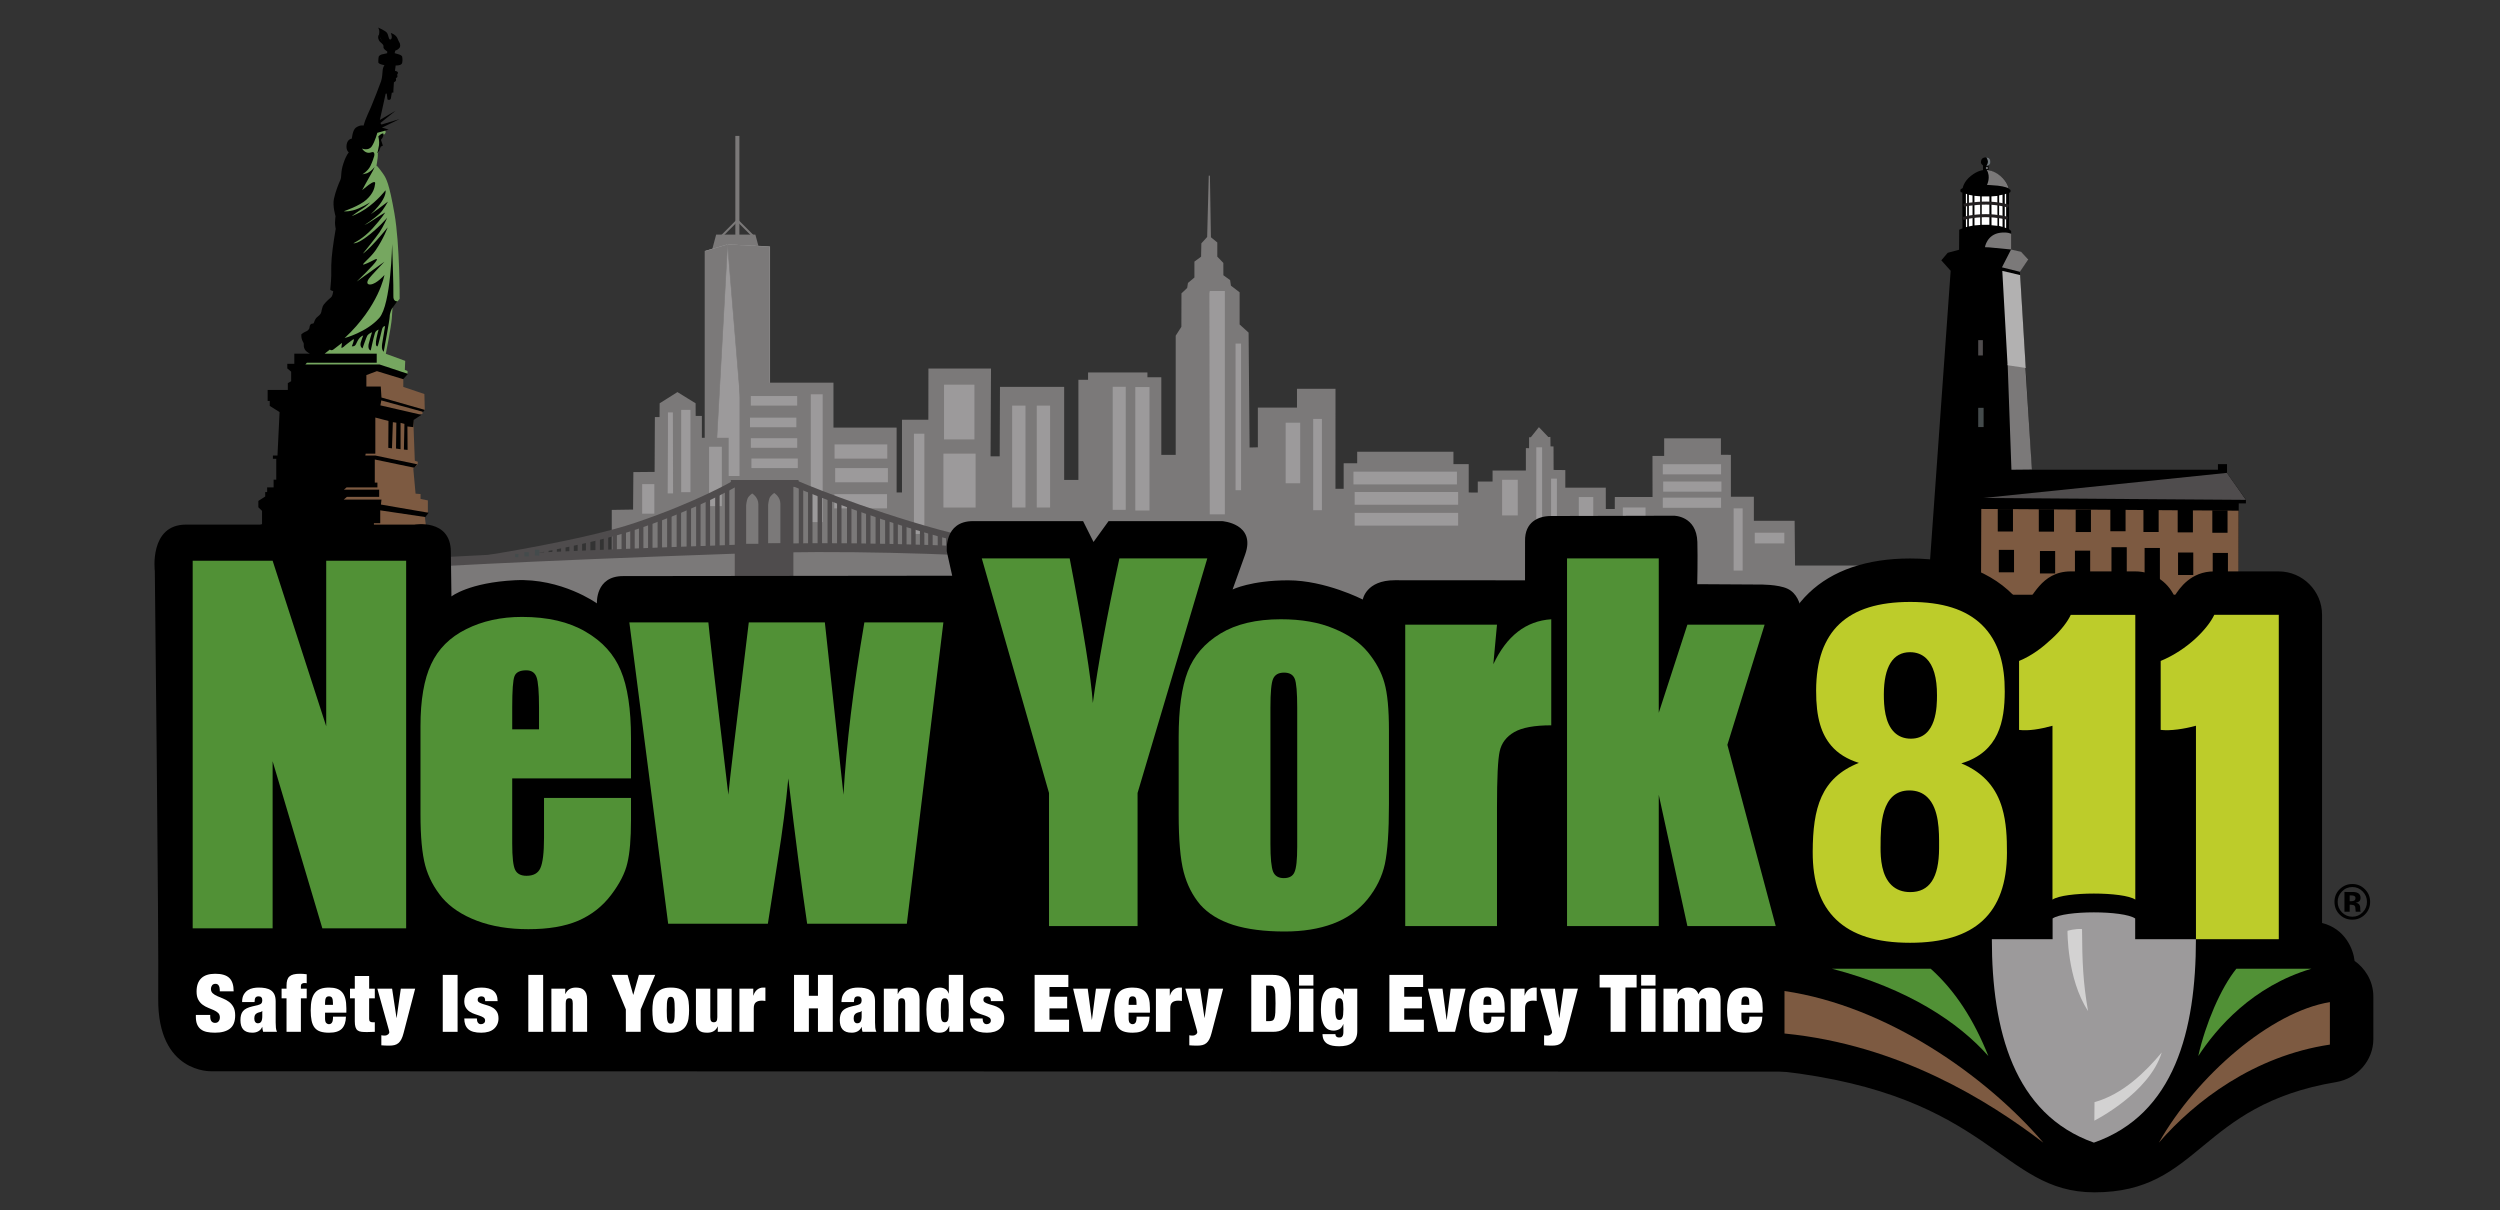 <?xml version="1.0" encoding="UTF-8"?> <svg xmlns="http://www.w3.org/2000/svg" id="Layer_1" viewBox="0 0 629.019 304.5"><rect x="0" y="0" width="629.019" height="304.5" fill="#333333" stroke="none"/><defs><style>.cls-1,.cls-2{fill:#fff;}.cls-3,.cls-4{fill:#7d5a41;}.cls-5,.cls-6{fill:#9c9a9b;}.cls-7{fill:#bdcc2a;}.cls-8{fill:#d3d2d2;}.cls-9{fill:#444b4c;}.cls-10{fill:#6d6e70;}.cls-11,.cls-12{fill:#4f4c4d;}.cls-13,.cls-14{fill:#519136;}.cls-15,.cls-16{fill:#7b7979;}.cls-17{stroke-width:.834px;}.cls-17,.cls-18,.cls-19,.cls-20,.cls-21,.cls-22{fill:none;stroke-miterlimit:3.864;}.cls-17,.cls-22{stroke:#444b4c;}.cls-18{stroke-width:2.241px;}.cls-18,.cls-19,.cls-20,.cls-23,.cls-12,.cls-14,.cls-16,.cls-24,.cls-4,.cls-6,.cls-25,.cls-2,.cls-26{fill-rule:evenodd;}.cls-18,.cls-19,.cls-21{stroke:#4f4c4d;}.cls-19{stroke-width:1.681px;}.cls-20{stroke:#231f20;stroke-width:.766px;}.cls-23{fill:#76a760;}.cls-24{fill:#b2b1b1;}.cls-25{fill:#737a7f;}.cls-21,.cls-22{stroke-width:1.121px;}</style></defs><rect class="cls-15" x="185.019" y="34.195" width="1.021" height="25.392"></rect><polygon class="cls-16" points="185.577 55.854 185.935 55.495 189.677 59.243 189.319 59.601 185.577 55.854"></polygon><polygon class="cls-16" points="185.481 55.854 185.123 55.495 181.388 59.243 181.746 59.601 185.481 55.854"></polygon><polygon class="cls-16" points="179.07 63.23 180.188 59.034 190.057 59.034 191.161 63.133 179.07 63.23"></polygon><polygon class="cls-2" points="193.672 160.615 193.672 62.08 183.058 61.49 177.385 63.192 177.385 160.615 193.672 160.615"></polygon><polygon class="cls-6" points="192.385 161.328 191.779 62.082 183.281 61.61 179.278 62.827 177.496 161.106 192.385 161.328"></polygon><polygon class="cls-16" points="183.058 61.49 177.385 63.192 177.385 160.615 177.579 160.615 183.058 61.49"></polygon><path class="cls-15" d="m177.65,160.69h-.34V63.137l5.828-1.749-.006.106-5.482,99.196Zm-.189-.15h.047l5.469-98.947-5.516,1.655v97.292Z"></path><polygon class="cls-16" points="182.208 62.565 178.175 63.775 178.175 135.641 182.208 62.565"></polygon><polygon class="cls-16" points="193.672 160.615 193.672 62.08 183.058 61.49 191.28 160.615 193.672 160.615"></polygon><path class="cls-15" d="m193.748,160.69h-2.537l-.006-.069-8.229-99.21.086.005,10.687.594v98.681Zm-2.398-.15h2.248V62.151l-10.458-.581,8.21,98.97Z"></path><polygon class="cls-16" points="192.95 159.899 192.95 62.759 183.84 62.259 191.943 159.899 192.95 159.899"></polygon><polygon class="cls-16" points="100.077 140.451 153.924 139.523 153.924 128.297 159.287 128.211 159.362 118.784 164.705 118.733 164.772 104.942 165.946 104.942 165.976 101.472 170.448 98.652 175.019 101.472 175.036 104.652 176.598 104.652 176.598 110.148 183.339 110.148 183.339 119.763 186.07 119.763 186.07 96.277 209.704 96.277 209.704 107.595 225.596 107.595 225.596 123.915 226.945 123.915 226.945 105.604 233.579 105.604 233.599 92.721 249.346 92.721 249.231 114.81 251.532 114.81 251.602 97.338 267.751 97.338 267.751 120.759 271.333 120.759 271.333 95.565 273.763 95.565 273.763 93.719 288.701 93.719 288.701 94.924 292.195 94.924 292.195 114.443 295.817 114.443 295.817 84.459 297.243 82.224 297.266 73.818 298.7 72.456 298.899 71.191 300.523 69.829 300.523 65.821 302.202 64.581 302.272 61.228 303.73 59.627 304.13 44.205 304.425 44.205 304.68 59.699 306.283 61.009 306.283 64.581 307.802 66.151 307.812 69.25 309.508 70.481 309.71 71.873 311.899 73.55 311.899 81.642 314.157 83.682 314.406 112.597 316.487 112.548 316.487 102.55 326.331 102.564 326.331 97.824 336.023 97.824 336.011 122.992 338.074 122.992 338.074 116.569 341.479 116.569 341.479 113.658 365.698 113.658 365.698 116.771 369.54 116.771 369.54 123.915 371.82 123.925 371.82 121.152 375.542 121.152 375.542 118.384 383.92 118.384 383.92 112.749 384.727 112.768 384.732 110.015 385.172 110.009 387.197 107.471 389.578 109.969 390.088 109.927 390.123 112.312 390.877 112.331 390.899 118.243 393.845 118.273 393.845 122.707 404.028 122.707 404.036 128.072 406.292 128.072 406.299 125.049 415.793 125.054 415.779 118.417 415.779 114.723 418.716 114.723 418.716 110.289 425.105 110.289 432.994 110.281 432.994 114.429 435.504 114.443 435.504 117.777 435.504 124.976 441.282 124.976 441.282 131.043 451.541 131.043 451.646 142.294 487.81 142.294 487.658 156.094 100.262 157.745 100.077 140.451"></polygon><polygon class="cls-5" points="285.651 97.387 289.223 97.387 289.223 128.445 285.651 128.445 285.651 97.387 285.651 97.387"></polygon><polygon class="cls-5" points="279.965 97.315 283.243 97.315 283.243 128.28 279.965 128.28 279.965 97.315 279.965 97.315"></polygon><polygon class="cls-5" points="254.667 102.055 258.019 102.055 258.019 127.692 254.667 127.692 254.667 102.055 254.667 102.055"></polygon><polygon class="cls-5" points="237.524 96.789 245.177 96.789 245.177 110.565 237.524 110.565 237.524 96.789 237.524 96.789"></polygon><polygon class="cls-5" points="237.376 114.137 245.47 114.137 245.47 127.698 237.376 127.698 237.376 114.137 237.376 114.137"></polygon><polygon class="cls-5" points="229.953 109.125 232.58 109.125 232.58 134.349 229.953 134.349 229.953 109.125 229.953 109.125"></polygon><polygon class="cls-5" points="209.979 111.822 223.248 111.822 223.248 115.392 209.979 115.392 209.979 111.822 209.979 111.822"></polygon><polygon class="cls-5" points="210.134 117.774 223.403 117.774 223.403 121.346 210.134 121.346 210.134 117.774 210.134 117.774"></polygon><polygon class="cls-5" points="209.915 124.334 223.183 124.334 223.183 127.906 209.915 127.906 209.915 124.334 209.915 124.334"></polygon><polygon class="cls-5" points="203.999 99.207 206.992 99.207 206.992 131.36 203.999 131.36 203.999 99.207 203.999 99.207"></polygon><polygon class="cls-5" points="188.91 99.647 200.575 99.647 200.575 102.055 188.91 102.055 188.91 99.647 188.91 99.647"></polygon><polygon class="cls-5" points="188.702 105.086 200.367 105.086 200.367 107.494 188.702 107.494 188.702 105.086 188.702 105.086"></polygon><polygon class="cls-5" points="188.92 110.262 200.585 110.262 200.585 112.667 188.92 112.667 188.92 110.262 188.92 110.262"></polygon><polygon class="cls-5" points="189.067 115.366 200.732 115.366 200.732 117.774 189.067 117.774 189.067 115.366 189.067 115.366"></polygon><polygon class="cls-5" points="171.392 103.129 173.723 103.129 173.723 123.832 171.392 123.832 171.392 109.542 171.392 103.129"></polygon><polygon class="cls-5" points="178.411 112.406 181.618 112.406 181.618 127.348 178.411 127.348 178.411 112.406 178.411 112.406"></polygon><polygon class="cls-5" points="168.06 103.768 169.301 103.768 169.349 124.151 167.995 124.151 168.06 109.606 168.06 103.768"></polygon><polygon class="cls-5" points="161.575 121.809 164.635 121.809 164.635 129.246 161.575 129.246 161.575 121.809 161.575 121.809"></polygon><polygon class="cls-5" points="310.874 86.451 312.263 86.451 312.263 123.338 310.874 123.338 310.874 86.451 310.874 86.451"></polygon><polygon class="cls-5" points="304.385 73.219 308.182 73.219 308.182 129.409 304.385 129.409 304.29 73.849 304.385 73.219"></polygon><polygon class="cls-5" points="323.484 106.355 327.136 106.355 327.136 121.593 323.484 121.593 323.484 106.355 323.484 106.355"></polygon><polygon class="cls-5" points="330.411 105.405 332.604 105.405 332.604 128.371 330.411 128.371 330.411 105.405 330.411 105.405"></polygon><polygon class="cls-5" points="340.544 118.675 366.575 118.675 366.575 121.883 340.544 121.883 340.544 118.675 340.544 118.675"></polygon><polygon class="cls-5" points="377.943 120.716 381.879 120.716 381.879 129.685 377.943 129.685 377.943 120.716 377.943 120.716"></polygon><polygon class="cls-5" points="386.543 112.548 388.004 112.548 388.004 131.14 386.543 131.14 386.543 112.548 386.543 112.548"></polygon><polygon class="cls-5" points="390.267 120.427 391.726 120.427 391.726 130.849 390.267 130.849 390.267 120.427 390.267 120.427"></polygon><polygon class="cls-5" points="418.371 116.801 433.031 116.801 433.031 119.35 418.371 119.35 418.371 116.801 418.371 116.801"></polygon><polygon class="cls-5" points="436.194 127.909 438.464 127.909 438.464 143.559 436.194 143.559 436.194 127.909 436.194 127.909"></polygon><polygon class="cls-5" points="441.512 134.035 448.948 134.035 448.948 136.73 441.512 136.73 441.512 134.035 441.512 134.035"></polygon><polygon class="cls-5" points="340.847 123.787 366.875 123.787 366.875 126.996 340.847 126.996 340.847 123.787 340.847 123.787"></polygon><polygon class="cls-5" points="340.847 129.038 366.875 129.038 366.875 132.247 340.847 132.247 340.847 129.038 340.847 129.038"></polygon><polygon class="cls-5" points="397.236 125.064 400.881 125.064 400.881 140.3 397.236 140.3 397.236 125.064 397.236 125.064"></polygon><polygon class="cls-5" points="408.317 127.688 414.03 127.688 414.03 136.462 408.317 136.462 408.317 127.688 408.317 127.688"></polygon><path class="cls-26" d="m492.921,62.833l-2.862.773-1.611,1.901,2.353,2.624-5.75,80.726h-.472v1.098h-.722l.165,2.933,79.028-.092.237-26.13h1.798v-.959l-4.748-6.677v-2.249h-2.288v1.409h-46.853l-2.99-50.01,2.103-2.896-1.636-1.67-2.653-.746v-4.752l-.565-.478.032-9.072.295-.216c.237-.273.027-.611.027-.611l-.41-.237s-.242-1.923-2.323-3.376c-1.708-1.201-2.748-1.27-2.748-1.27v-1.243s.402-.121.45-.91c.05-.788-.594-1.148-1.241-1.103-.784.06-1.079.526-1.119,1.124-.052.598.524.889.524.889v1.197s-1.299.046-3.092,1.481c-1.799,1.441-2.011,3.02-2.011,3.02l-.504.296s-.202.313-.008.694c.107.037.415.18.415.18l.025,8.979-.814.336-.032,5.041Z"></path><polygon class="cls-16" points="506.092 118.191 505.141 91.593 509.6 92.32 511.243 118.141 506.092 118.191"></polygon><polygon class="cls-24" points="503.792 68.159 505.121 91.896 509.689 92.575 508.28 69.209 503.792 68.159"></polygon><path class="cls-16" d="m499.935,46.526s1.039-1.997-.062-3.771c.262.05,1.721.096,3.35,1.438,1.898,1.557,2.138,3.174,2.138,3.174,0,0-.972-.467-2.69-.649-1.254-.129-2.735-.191-2.735-.191Z"></path><polygon class="cls-10" points="499.68 41.991 500.16 41.991 500.16 42.542 499.68 42.542 499.68 41.991 499.68 41.991"></polygon><path class="cls-25" d="m499.773,39.596s.382.588.402,1.065c.025.478-.377,1.067-.377,1.067,0,0,.999.081.999-1.044,0-1.088-1.024-1.088-1.024-1.088Z"></path><polygon class="cls-2" points="504.399 57.252 504.763 57.4 504.763 48.743 504.416 48.877 504.399 57.252"></polygon><polygon class="cls-2" points="503.003 49.158 502.985 56.836 503.857 57.086 503.844 48.993 503.003 49.158"></polygon><polygon class="cls-2" points="501.062 49.416 501.082 56.669 502.578 56.823 502.553 49.295 501.062 49.416"></polygon><polygon class="cls-2" points="498.624 49.41 498.611 56.569 500.542 56.569 500.542 49.41 498.624 49.41"></polygon><path class="cls-16" d="m499.423,62.196l1.099.046,5.498.536.013-.021v-3.917s-.867-.522-2.728-.283c-3.402.431-3.882,3.64-3.882,3.64Z"></path><polygon class="cls-12" points="560.297 118.978 499.016 125.297 565.09 125.771 560.297 118.978"></polygon><polygon class="cls-4" points="498.506 128.056 498.434 149.632 563.167 149.632 563.244 128.491 498.506 128.056"></polygon><polygon points="502.65 128.086 506.479 128.086 506.479 133.731 502.65 133.731 502.65 128.086 502.65 128.086"></polygon><polygon points="502.917 138.35 506.747 138.35 506.747 143.998 502.917 143.998 502.917 138.35 502.917 138.35"></polygon><polygon points="512.977 128.119 516.806 128.119 516.806 133.765 512.977 133.765 512.977 128.119 512.977 128.119"></polygon><polygon points="513.264 138.639 517.093 138.639 517.093 144.285 513.264 144.285 513.264 138.639 513.264 138.639"></polygon><polygon points="522.259 128.211 526.098 128.211 526.098 133.864 522.259 133.864 522.259 128.211 522.259 128.211"></polygon><polygon points="522.071 138.546 525.903 138.546 525.903 144.193 522.071 144.193 522.071 138.546 522.071 138.546"></polygon><polygon points="530.979 128.014 534.808 128.014 534.808 133.667 530.979 133.667 530.979 128.014 530.979 128.014"></polygon><polygon points="539.304 128.205 543.134 128.205 543.134 133.856 539.304 133.856 539.304 128.205 539.304 128.205"></polygon><polygon points="547.922 128.302 551.751 128.302 551.751 133.949 547.922 133.949 547.922 128.302 547.922 128.302"></polygon><polygon points="556.637 128.395 560.467 128.395 560.467 134.048 556.637 134.048 556.637 128.395 556.637 128.395"></polygon><polygon points="548.014 139.019 551.844 139.019 551.844 144.672 548.014 144.672 548.014 139.019 548.014 139.019"></polygon><polygon points="556.735 139.121 560.564 139.121 560.564 144.767 556.735 144.767 556.735 139.121 556.735 139.121"></polygon><polygon points="539.597 137.873 543.446 137.873 543.446 148.856 539.597 148.856 539.597 137.873 539.597 137.873"></polygon><polygon points="531.264 137.679 535.11 137.679 535.11 149.142 531.264 149.142 531.264 137.679 531.264 137.679"></polygon><polygon class="cls-11" points="497.734 85.581 498.901 85.581 498.901 89.439 497.734 89.439 497.734 85.581 497.734 85.581"></polygon><polygon class="cls-9" points="497.734 102.613 499.091 102.613 499.091 107.454 497.734 107.454 497.734 102.613 497.734 102.613"></polygon><polygon class="cls-2" points="494.969 57.046 494.647 57.167 494.629 48.749 494.944 48.877 494.969 57.046"></polygon><polygon class="cls-2" points="496.298 49.184 496.31 56.789 495.384 56.977 495.384 49.012 496.298 49.184"></polygon><polygon class="cls-2" points="498.221 49.39 498.241 56.605 496.798 56.711 496.783 49.271 498.221 49.39"></polygon><path class="cls-20" d="m493.905,54.967s2.433-.706,5.698-.706c3.105,0,5.548.657,5.548.657"></path><path class="cls-20" d="m494.065,51.639s2.448-.541,5.7-.541c3.112,0,5.595.767,5.595.767"></path><polygon class="cls-16" points="510.336 65.286 508.225 68.387 503.707 67.263 505.995 62.784 508.528 63.358 510.336 65.286"></polygon><path class="cls-23" d="m77.491,86.418s0,.939.724,1.461c.722.518,1.786,1.034,1.786,1.034,0,0,.337,0,.337-.563,0-.235-.145-.52-.824-.851-.674-.33-2.023-1.081-2.023-1.081Z"></path><path class="cls-23" d="m102.535,94.097v-.753l-.674-.282.095-2.263-4.873-1.787s1.351-6.883,1.496-8.864c.145-1.98.192-2.871.192-2.871l1.786-2.076s.047-13.712-1.304-21.442c-1.351-7.729-2.073-8.904-2.895-10.083-.82-1.18-1.546-1.982-1.546-1.982,0,0-.24.852.05-.844.29-1.701.197-2.123.197-2.123l.672-2.497-.145-1.65s1.159-.613,1.401-1.129c.24-.52-.482-1.225-.482-1.225l-1.694-.897-5.98,6.408-3.282,15.079.674,12.348-2.173,15.598-3.132,8.529-4.246,1.604-.917,2.541,19.636-.614,7.144,1.275Z"></path><path class="cls-26" d="m95.346,8.864s.045-.091.095-.802c.05-.706-.335-1.129-.335-1.129,0,0,1.928.753,2.313,1.411.385.661.385,1.884.919,1.555.529-.33,0-1.6,0-1.6,0,0,1.244.342,1.678,1.383.435,1.034.972,2.011.205,2.433-.774.422-1.641.1-1.641.1l-1.354-.711-1.062-1.038-.819-1.602Z"></path><polygon class="cls-4" points="101.473 95.277 101.473 97.351 106.781 99.142 106.876 103.099 106.299 103.382 106.299 104.138 105.527 104.324 103.984 105.644 104.368 115.915 105.14 116.196 105.043 116.861 103.984 117.895 104.561 124.208 105.817 124.306 105.817 125.531 107.651 125.904 107.651 128.923 106.876 129.863 107.263 133.163 108.325 133.259 108.712 138.725 95.781 138.064 84.39 128.454 85.934 96.974 94.909 92.542 101.473 95.277"></polygon><path class="cls-26" d="m97.037,23.582l.267-.042.175,1.38s-.045.212.395.212c.445,0,.487-.429.487-.429l.22-1.378.397-.042v-.518l.135-2.069s.13,0,.397-.255c.262-.261.085-.735.085-.735,0,0,.09-.044.31-.257.217-.216,0-.649,0-.649,0,0,.217-.178.217-.523,0-.345-.744-.463-.744-.463l.175-1.339s1.459.087,1.634-.642c.18-.734,0-1.595,0-1.595,0,0-.172-.393-.834-.562-.667-.175-1.064-.302-1.064-.302l.175-.647s.49-.127.842-.473c.352-.345.442-.603.352-1.077-.09-.476-.484-.907-.484-.907,0,0,.26.776-.18.952-.44.171-.787-.508-.787-.508-.29.069.028.7-.412.756-.19.023-.674-.211-.649-1.015.015-.488-.894-.988-.894-.988-.529-.257.075.496-.095.988-.14.407-.759.052-1.064-.282-.5-.555-.649-1.576-.649-1.576-.362.351-.405.952-.095,1.554.307.603,1.279.966,1.134,1.625-.122.548.939,1.156.939,1.156v.445s-.382.126-.909.216c-.529.085-.924.212-1.211.611-.147.567-.112,1.459-.112,1.459,0,0-.045.212.442.427.482.219,1.102.302,1.102.302,0,0-.355.474-.44,1.159-.09.693-.09,1.945-.4,2.85-.31.904-1.988,5.258-2.558,6.549-.574,1.29-1.194,2.669-1.414,3.271-.22.603-.44,1.38-.44,1.38,0,0-.839-.26-1.941.517-.834.59-1.014,2.759-1.014,2.759,0,0-1.092.06-1.311,1.522-.217,1.464.559,1.967.559,1.967,0,0-.574.387-1.369,2.755-.794,2.368-.35,3.277-.794,4.224-.44.948-1.189,2.84-1.583,4.652-.4,1.811.395,4.395.395,4.395,0,0-.133.986-.133,1.639,0,.645.177,1.551.177,1.551,0,0-.794,4.522-1.014,7.321-.223,2.8,0,3.923-.175,5.861q-.18,1.936-.18,2.108c0,.175.749.389.749.389,0,0-.13.909-.35,1.296-.22.386-.617.516-1.544,1.508-.929.989-.709,1.074-.929,1.637-.225.558,0,.945-.664,1.592-.659.647-.704.518-1.012,1.034-.312.518-.312,1.035-.574,1.078-.267.042-.442,0-.662.26-.22.259-.265.905-.265.905,0,0-.175.558-.837.815-.662.259-1.191.732-1.191.732,0,0-.045.776.177,1.381.22.602.487.691.442,1.249-.045.561.13.992.397,1.376.263.39,1.144.863,1.144.863h-3.924v2.543h-1.768v1.162l.974.824v2.405l-.839.473v1.723h-5.076v2.763h.529v1.248l2.473,1.55-.529,10.944h-1.149v.817h.842v5.256h-.667v1.941h-1.629v1.165h-.484v1.12l-1.724,1.117v1.596l.929.903v3.361l-1.324.561v1.77h-.574v3.704h32.118v-5.819h-2.073v-.473h1.589v-3.235l11.338,1.687.842-1.079-12.002-2.066.132-1.252h-9.487l.792-.689h8.121v-1.811h-8.868l.659-.561h7.766v-1.207h-.662v-5.815l9.927,2.071.749-.866-10.499-2.197h-2.56l.09-.473h2.428v-9.091l3.307.863-.045,6.762.927.131.222-6.591.879.129-.085,6.503,1.144.174v-6.634l.974.256-.133,6.463.927.086-.045-5.902,1.454.171.135-1.81,1.938-1.29-10.321-2.372.22-1.248,10.544,2.884.355-.516-10.854-3.099-.175-2.761h-3.622v-2.884l2.65-.991,6.614,2.023,1.194-1.334-7.147-2.372h-18.662l.397-.432h17.56v-2.281h-13.104l1.321-1.032s.352.388.927-.048c.572-.427,2.118-1.634,2.118-1.634l-.165,1.226c.43.071.744-.471,1.471-.989,1.084-.776,1.776-1.481,1.688-.965-.087.521-.524,1.589-.524,1.589,0,0,.707.131,1.014-.472.307-.604.545-1.233,1.029-1.707.485-.474.822-.539.822-.539,0,0-.51,1.281-.629,1.79-.265,1.123.46,1.439.46,1.439,0,0,.992-2.898,1.206-3.205.397-.558,1.182-.851,1.182-.851,0,0-.809,2.682-.867,3.066-.222,1.462.552,1.507.552,1.507,0,0,.654-3.064,1.014-4.219.217-.849.959-.964.964-1.033-.005.02-1.349,4.419-.265,4.235.113-.015.959-3.647,1.109-4.235.242-.948.775-.85.775-.85l-.734,4.429s-.133.863,0,1.336c.135.472.395.688.395.688,0,0,1.504-8.058,1.504-8.876s.527-1.937.527-1.937l1.456-1.893s-1.144.215-1.059-1.379c.09-1.6-.312-13.015-.312-13.015,0,0-.275,15.238-3.237,18.588-3.17,3.583-8.715,5.066-8.715,5.066,8.653-8.041,10.021-15.878,10.021-15.878,0,0-1.953,2.248-3.492,2.389-1.049.101-.984-.689-.365-1.537.392-.536,3.857-4.192,3.857-4.192l-6.977,5s4.459-4.268,4.988-5.304c.529-1.029-1.181.305-3.003.953-1.429.506,1.329-1.426,2.753-3.502,2.073-3.018,3.047-5.77,3.047-5.77,0,0-2.583,3.154-4.169,4.745-1.586,1.596-2.073,1.856-2.073,1.856,0,0,3.222-3.964,4.194-5.383.969-1.423,1.939-3.666,1.939-3.666,0,0-2.381,2.843-5.605,5.128-2.233,1.585-2.908,1.29-2.908,1.29,0,0,2.443-1.097,4.828-3.728,2.385-2.628,3.173-4.007,3.173-4.007,0,0-1.869,1.1-3.327,2.092-1.239.841-1.896,1.065-1.896,1.065,0,0,2.18-1.328,3.917-2.976.899-.852,1.996-2.914,1.996-2.914,0,0-1.411,1.06-2.183,1.639-.967.731-2.141,1.548-2.141,1.548,0,0,1.589-1.447,2.693-3.098,1.314-1.971,1.014-2.932,1.014-2.932,0,0-1.988,2.648-5.031,4.697-1.801,1.211-3.482,1.808-3.482,1.808,0,0,1.851-1.381,2.733-1.895.882-.518,1.938-1.594,1.938-1.594,0,0-2.553,1.594-4.316,2.025-1.771.432-2.298.214-2.298.214,0,0,3.952-1.314,5.69-2.926,1.719-1.6,2.033-2.934,2.163-4.01.133-1.074-1.634.302-2.208.777-.572.475-1.059.861-1.059.861,0,0,1.544-2.887,2.208-4.007.665-1.123.929-1.809.929-1.809,0,0-.799.99-1.414,1.293-.619.297-.4.256-.619.297-.22.045-1.059.259-1.059.259,0,0,1.411-.818,2.031-2.108.617-1.294.842-2.152.842-2.152,0,0,.305-.643.085-1.12-.22-.478-.752-.062-1.279-.042-1.104.042-1.766-1.079-1.766-1.079,0,0,1.629.686,2.47-.562.839-1.248,1.381-3.393,1.381-3.393l2.858-.788-1.616-.546,4.349-2.122-4.544,1.378-.275-.387,3.847-3.101-3.972,2.326,1.456-6.592Z"></path><path class="cls-26" d="m96.203,34.742s.577-1.075.177-1.163c-.394-.086-1.192.732-1.192.732,0,0,.312,1.291.178,2.197-.133.904-.44,2.07-.44,2.07,0,0,.262-.178.482-.693.222-.515.4-.989.4-.989l.527-.258-.485-1.465.352-.43Z"></path><path class="cls-12" d="m194.785,124.036s1.564.934,1.564,2.71v9.952h-3.078v-9.689s.105-1.097.365-1.721c.262-.625,1.149-1.252,1.149-1.252Zm-5.533.123s1.559.935,1.559,2.709v9.953h-3.073v-9.691s.105-1.095.365-1.717c.26-.629,1.149-1.254,1.149-1.254Zm-3.859-3.387h15.529v1.721h-1.301v27.513h1.356v.834h-17.043v-.935h.937v-27.412h-.987v-1.721h1.509Z"></path><path class="cls-19" d="m121.866,140.629s25.291-3.899,38.355-8.339c15.637-5.314,24.464-10.504,24.464-10.504"></path><path class="cls-18" d="m290.521,141.86s-53.65-5.467-103.722-3.736c-56.692,1.966-85.673,3.751-85.673,3.751"></path><line class="cls-21" x1="182.945" y1="138.229" x2="182.945" y2="122.909"></line><line class="cls-21" x1="180.502" y1="139.167" x2="180.502" y2="123.957"></line><line class="cls-21" x1="178.106" y1="138.438" x2="178.106" y2="125.315"></line><line class="cls-21" x1="175.708" y1="139.272" x2="175.708" y2="125.94"></line><line class="cls-21" x1="173.31" y1="139.483" x2="173.31" y2="126.982"></line><line class="cls-21" x1="170.81" y1="139.483" x2="170.81" y2="128.33"></line><line class="cls-21" x1="168.415" y1="139.326" x2="168.415" y2="129.476"></line><line class="cls-21" x1="166.017" y1="139.791" x2="166.017" y2="130.411"></line><line class="cls-21" x1="163.619" y1="139.612" x2="163.619" y2="131.144"></line><line class="cls-21" x1="161.328" y1="139.062" x2="161.328" y2="131.768"></line><line class="cls-21" x1="159.137" y1="139.167" x2="159.137" y2="132.602"></line><line class="cls-21" x1="156.949" y1="139.378" x2="156.949" y2="133.155"></line><line class="cls-21" x1="154.656" y1="139.575" x2="154.656" y2="133.958"></line><line class="cls-21" x1="152.468" y1="139.062" x2="152.468" y2="134.082"></line><line class="cls-21" x1="150.38" y1="138.855" x2="150.38" y2="134.6"></line><line class="cls-21" x1="147.984" y1="139.529" x2="147.984" y2="135.275"></line><line class="cls-21" x1="145.901" y1="139.483" x2="145.901" y2="135.797"></line><line class="cls-21" x1="143.815" y1="139.378" x2="143.815" y2="136.422"></line><line class="cls-21" x1="141.732" y1="139.713" x2="141.732" y2="136.76"></line><line class="cls-21" x1="139.544" y1="140.235" x2="139.544" y2="137.276"></line><line class="cls-21" x1="137.458" y1="139.791" x2="137.458" y2="137.802"></line><line class="cls-22" x1="135.102" y1="139.791" x2="135.165" y2="138.284"></line><line class="cls-22" x1="132.497" y1="140.001" x2="132.487" y2="138.941"></line><line class="cls-17" x1="129.997" y1="140.212" x2="130.052" y2="139.372"></line><line class="cls-21" x1="201.537" y1="138.326" x2="201.537" y2="121.652"></line><line class="cls-21" x1="203.87" y1="137.909" x2="203.87" y2="122.7"></line><line class="cls-21" x1="206.272" y1="138.225" x2="206.272" y2="124.057"></line><line class="cls-21" x1="208.773" y1="138.014" x2="208.773" y2="124.683"></line><line class="cls-21" x1="211.168" y1="138.225" x2="211.168" y2="125.728"></line><line class="cls-21" x1="213.671" y1="138.225" x2="213.671" y2="126.458"></line><line class="cls-21" x1="216.174" y1="138.276" x2="216.174" y2="127.343"></line><line class="cls-21" x1="218.465" y1="138.534" x2="218.465" y2="128.28"></line><line class="cls-21" x1="220.86" y1="138.564" x2="220.86" y2="129.143"></line><line class="cls-21" x1="223.261" y1="138.846" x2="223.261" y2="129.975"></line><line class="cls-21" x1="225.347" y1="138.955" x2="225.347" y2="130.665"></line><line class="cls-21" x1="227.53" y1="138.642" x2="227.53" y2="131.374"></line><line class="cls-21" x1="229.825" y1="138.524" x2="229.825" y2="132.095"></line><line class="cls-21" x1="232.016" y1="138.846" x2="232.016" y2="132.825"></line><line class="cls-21" x1="234.101" y1="138.642" x2="234.101" y2="133.342"></line><line class="cls-21" x1="236.497" y1="138.481" x2="236.497" y2="134.018"></line><line class="cls-21" x1="238.58" y1="139.263" x2="238.58" y2="134.54"></line><line class="cls-21" x1="240.664" y1="139.163" x2="240.664" y2="135.16"></line><line class="cls-21" x1="242.752" y1="138.667" x2="242.752" y2="135.502"></line><line class="cls-21" x1="244.94" y1="138.35" x2="244.94" y2="136.023"></line><line class="cls-22" x1="247.023" y1="139.58" x2="247.023" y2="136.54"></line><line class="cls-22" x1="249.376" y1="139.58" x2="249.316" y2="137.026"></line><line class="cls-22" x1="251.984" y1="139.789" x2="251.994" y2="137.679"></line><line class="cls-22" x1="254.487" y1="139.997" x2="254.427" y2="138.114"></line><path class="cls-19" d="m280.438,141.364s-22.971-1.425-44.4-7.296c-19.384-5.315-35.905-12.383-35.905-12.383"></path><path class="cls-26" d="m450.971,269.628l-397.798-.092s-13.541.58-13.364-18.282c.162-16.911-.857-107.564-.857-107.564,0,0-1.479-11.698,7.856-11.698h57.446s9.088-1.554,9.182,6.766c.112,9.617.122,9.114.147,11.312,0,0,4.376-3.498,16.039-4.08,11.665-.583,20.57,5.828,20.57,5.828,0,0-.445-6.869,6.58-6.869,9.577,0,82.803-.094,82.803-.094l-1.354-6.096s-.777-7.642,6.587-7.642c5.545.003,27.702,0,27.702,0l2.625,5.248,3.789-5.248h28.556s8.61.583,5.803,8.414c-2.198,6.142-3.157,8.788-3.157,8.788,0,0,4.659-2.306,13.991-2.306,9.335,0,18.769,4.835,18.769,4.835,0,0,.777-4.857,8.063-4.857,7.294,0,32.755.023,32.755.023l.007-9.838c-.107-4.856,3.362-6.342,6.525-6.342,4.766,0,30.944-.074,30.944-.074,0,0,5.685,0,5.887,6.609.115,4.079-.03,10.614-.03,10.614l15.672.093s4.679-.079,7.064,1.064c4.639,2.229,3.532,10.003,3.532,10.003l-.387,29.55-.195,49.568-.15,32.375-1.604-.005Z"></path><polygon class="cls-14" points="102.19 141.082 102.19 233.581 81.108 233.581 68.594 191.529 68.594 233.581 48.481 233.581 48.481 141.082 68.594 141.082 82.077 182.732 82.077 141.082 102.19 141.082"></polygon><path class="cls-14" d="m158.762,195.853h-29.885v16.396c0,3.422.247,5.635.744,6.627.495.992,1.446,1.481,2.858,1.481,1.754,0,2.913-.647,3.487-1.941.604-1.329.912-3.882.914-7.654v-9.999h21.882v5.593c0,4.686-.305,8.293-.914,10.803-.574,2.515-1.943,5.201-4.117,8.053-2.171,2.86-4.933,5.011-8.283,6.464-3.315,1.409-7.483,2.113-12.514,2.113-4.876,0-9.177-.704-12.909-2.113-3.737-1.414-6.649-3.34-8.743-5.773-2.058-2.483-3.487-5.183-4.286-8.113-.799-2.978-1.199-7.279-1.199-12.911v-22.112c0-6.634.894-11.85,2.683-15.659,1.788-3.847,4.726-6.779,8.803-8.798,4.074-2.053,8.758-3.09,14.053-3.09,6.474,0,11.808,1.244,15.997,3.717,4.229,2.443,7.181,5.698,8.857,9.772,1.714,4.039,2.573,9.729,2.573,17.083v10.059Zm-23.141-12.345v-5.54c0-3.924-.21-6.455-.629-7.604-.42-1.134-1.277-1.709-2.57-1.709-1.599,0-2.59.495-2.972,1.486-.382.947-.572,3.557-.572,7.826v5.54h6.744Z"></path><path class="cls-14" d="m237.364,156.596l-9.197,75.821h-25.081c-1.374-9.26-2.953-21.444-4.743-36.564-.612,6.627-1.471,13.329-2.57,20.105l-2.573,16.459h-25.084l-9.767-75.821h19.881c.152,1.983,1.826,16.441,5.028,43.368.23-2.745,1.943-17.196,5.143-43.368h19.139l4.686,43.368c.722-12.647,2.475-27.1,5.258-43.368h19.881Z"></path><path class="cls-14" d="m303.763,140.497l-17.543,59.023v33.479h-22.281v-33.479l-16.913-59.023h22.111c3.467,18.017,5.408,30.147,5.828,36.392,1.334-9.867,3.562-21.996,6.684-36.392h22.114Z"></path><path class="cls-14" d="m349.469,183.811v18.559c0,6.819-.345,11.83-1.026,15.027-.69,3.16-2.148,6.135-4.399,8.915-2.248,2.738-5.143,4.783-8.687,6.112-3.5,1.301-7.539,1.948-12.11,1.948-5.108,0-9.429-.555-12.967-1.661-3.544-1.144-6.307-2.843-8.288-5.086-1.943-2.291-3.332-5.028-4.171-8.226-.842-3.24-1.257-8.078-1.257-14.515v-19.424c0-7.042.757-12.547,2.283-16.514,1.524-3.959,4.266-7.136,8.231-9.544,3.957-2.401,9.025-3.592,15.2-3.592,5.173,0,9.614.777,13.309,2.336,3.729,1.531,6.612,3.529,8.63,6.002,2.018,2.478,3.385,5.028,4.111,7.659.762,2.623,1.142,6.627,1.142,12.002Zm-23.08-5.723c0-3.879-.21-6.322-.627-7.306-.422-1.034-1.314-1.546-2.688-1.546-1.371,0-2.283.512-2.743,1.546-.455.984-.684,3.427-.684,7.306v34.229c0,3.577.23,5.92.684,7.027.46,1.064,1.349,1.596,2.685,1.596,1.372,0,2.263-.497,2.68-1.489.46-.984.692-3.117.692-6.395v-34.968Z"></path><path class="cls-14" d="m376.654,157.178l-.919,9.944c3.357-7.126,8.208-10.893,14.573-11.31v26.682c-4.231,0-7.334.567-9.317,1.711-1.978,1.141-3.192,2.745-3.652,4.801-.459,2.018-.684,6.704-.684,14.056v29.937h-23.088v-75.821h23.088Z"></path><polygon class="cls-14" points="443.99 157.178 434.62 187.403 446.785 232.999 424.559 232.999 417.357 199.972 417.357 232.999 394.277 232.999 394.277 140.497 417.357 140.497 417.357 179.347 424.559 157.178 443.99 157.178"></polygon><path d="m446.018,173.669c-.045,3.185.185,11.7,4.524,18.439-5.358,8.013-5.386,17.67-5.386,22.356,0,6.387,1.299,12.445,3.664,17.163-3.182,2.061-3.632,4.928-3.659,6.115-4.259,1.596-7.099,5.618-7.099,10.204v10.693c0,5.648,4.249,10.246,9.859,10.879,53.31,6.015,55.358,30.482,79.051,30.482,26.663,0,26.053-21.927,60.861-27.747,5.298-.897,9.32-5.451,9.32-10.818v-10.691c0-4.219-2.393-7.351-4.721-8.972-.302-2.9-2.348-8.096-8.186-9.542v-77.532c0-6.021-4.901-10.929-10.931-10.929h-16.231c-5.808,0-8.71,4.189-9.977,6.245-1.796-3.781-5.583-6.245-9.849-6.245h-16.236c-7.631,0-9.537,6.963-12.02,8.781-6.01-7.962-15.537-12.031-28.386-12.031-21.904,0-34.518,12.084-34.598,33.151Z"></path><path d="m456.089,214.305c-.03,7.639,1.896,13.222,5.885,17.056,4.097,3.939,10.181,5.85,18.619,5.85,16.341,0,24.315-7.399,24.37-22.611.012-3.779-.145-7.724-1.217-11.338-1.372-4.648-4.304-8.723-10.269-11.195,9.535-2.853,10.901-10.701,10.931-18.065.015-3.365-.36-6.325-1.122-8.905-.954-3.205-2.515-5.835-4.691-7.941-4.002-3.837-9.884-5.705-17.98-5.705-15.867,0-23.608,7.279-23.665,22.254-.015,3.437.307,6.255,1.007,8.61.617,2.098,1.544,3.824,2.788,5.295,1.709,2.006,4.024,3.415,6.964,4.341-9.575,3.802-11.578,11.405-11.62,22.354Zm24.482-50.208c1.641,0,3.015.525,4.094,1.566,1.806,1.741,2.718,4.866,2.698,9.285-.005,2.703-.045,10.908-6.582,10.908-1.646,0-3.033-.522-4.112-1.559-2.428-2.336-2.685-6.609-2.68-9.63h0c.02-6.912,2.301-10.571,6.582-10.571Zm-7.401,48.642c.007-4.841.027-13.861,7.264-13.861,1.806,0,3.322.569,4.494,1.704,3.01,2.89,2.98,8.63,2.962,12.43v.427c-.032,7.419-2.403,11.021-7.264,11.021-1.908,0-3.497-.59-4.704-1.746-2.495-2.4-2.775-6.604-2.76-9.549l.008-.425Z"></path><path class="cls-7" d="m516.419,182.609v43.741c3.015-2.028,17.82-2.033,20.84-.007v-71.645h-16.236c-.807,1.741-2.463,3.889-4.684,5.945-2.378,2.213-5.031,4.304-8.328,5.655v17.353c2.39.297,5.345-.2,8.408-1.042Z"></path><path class="cls-7" d="m498.596,157.156c-4.002-3.837-9.884-5.705-17.98-5.705-15.867,0-23.608,7.279-23.665,22.254-.015,3.437.307,6.255,1.007,8.61.617,2.098,1.544,3.824,2.788,5.295,1.709,2.006,4.024,3.415,6.964,4.341-9.575,3.802-11.578,11.405-11.62,22.354-.03,7.639,1.896,13.222,5.885,17.056,4.097,3.939,10.181,5.85,18.619,5.85,16.341,0,24.315-7.399,24.37-22.611.012-3.779-.145-7.724-1.217-11.338-1.372-4.648-4.304-8.723-10.269-11.195,9.535-2.853,10.901-10.701,10.931-18.065.015-3.365-.36-6.325-1.122-8.905-.954-3.205-2.515-5.835-4.691-7.941Zm-10.706,55.855v.427c-.032,7.419-2.403,11.021-7.264,11.021-1.908,0-3.497-.59-4.704-1.746-2.495-2.4-2.775-6.604-2.76-9.549l.008-.425c.007-4.841.027-13.861,7.264-13.861,1.806,0,3.322.569,4.494,1.704,3.01,2.89,2.98,8.63,2.962,12.43Zm-.527-38.063c-.005,2.703-.045,10.908-6.582,10.908-1.646,0-3.033-.522-4.112-1.559-2.428-2.336-2.685-6.609-2.68-9.63h0c.02-6.912,2.301-10.571,6.582-10.571,1.641,0,3.015.525,4.094,1.566,1.806,1.741,2.718,4.866,2.698,9.285Z"></path><path class="cls-7" d="m557.129,154.69c-.807,1.733-2.468,3.889-4.689,5.942-2.378,2.208-5.493,4.306-8.795,5.665v17.348c2.391.285,5.808-.202,8.875-1.044v53.712h20.84v-81.624h-16.231Z"></path><path class="cls-13" d="m553.098,265.712c1.806-8.091,5.668-17.138,9.585-21.969h18.881c-14.875,4.414-23.87,14.962-28.466,21.969Z"></path><path class="cls-13" d="m500.29,265.712c-3.662-9.155-8.335-16.426-14.508-21.969h-24.852c19.149,4.958,31.943,13.561,39.359,21.969Z"></path><path class="cls-3" d="m543.179,287.513c9.549-16.866,28.226-32.962,43.039-35.373v10.688c-19.064,2.853-33.949,14.171-43.039,24.684Z"></path><path class="cls-3" d="m514.13,287.513c-14.455-16.866-39.409-34.391-65.138-38.163v10.688c28.853,2.845,51.384,16.961,65.138,27.474Z"></path><path class="cls-5" d="m552.513,236.314h-15.285v-5.218c-3.017-2.051-17.758-2.051-20.777,0v5.218h-15.285c0,22.871,5.528,44.048,25.668,51.179v.007-.007q.008.007.015.007v-.007c20.323-7.132,25.663-28.309,25.663-51.179Z"></path><path class="cls-8" d="m520.2,234.198s-.162,12.065,5.171,20.183c-1.256-7.151-1.471-12.342-1.516-20.62-1.754-.137-3.654.437-3.654.437Z"></path><path class="cls-8" d="m526.995,277.314l-.042,4.651s13.828-6.949,16.963-17.161c-4.069,4.861-9.742,10.506-16.921,12.509Z"></path><path d="m595,230.129c-.869.844-1.918,1.269-3.142,1.269-1.266,0-2.323-.432-3.19-1.299-.862-.862-1.294-1.926-1.294-3.19,0-1.307.47-2.393,1.404-3.262.874-.812,1.904-1.222,3.08-1.222,1.236,0,2.293.437,3.167,1.314.879.877,1.319,1.933,1.319,3.17,0,1.279-.447,2.35-1.344,3.22Zm-5.755-5.82c-.722.732-1.071,1.601-1.071,2.6,0,1.042.357,1.926,1.084,2.653.722.724,1.589,1.094,2.608,1.094,1.016,0,1.878-.37,2.603-1.102.72-.734,1.077-1.616,1.077-2.645,0-.999-.357-1.869-1.067-2.6-.727-.749-1.596-1.122-2.613-1.122-1.029,0-1.904.372-2.621,1.122Zm.637,5.088v-4.973c.31,0,.769.007,1.386.007.612,0,.959,0,1.029.005.39.027.72.115.979.26.435.245.659.639.659,1.187,0,.417-.115.717-.345.904-.235.187-.525.302-.864.337.31.065.549.158.707.287.285.237.43.612.43,1.114v.44c0,.05.007.1.017.142.003.052.013.103.032.152l.042.137h-1.236c-.032-.16-.065-.382-.077-.684-.008-.302-.035-.502-.08-.604-.065-.18-.185-.295-.36-.367-.1-.042-.25-.063-.442-.077l-.29-.023h-.275v1.756h-1.314Zm2.378-4.004c-.178-.065-.427-.102-.745-.102h-.32v1.454h.505c.302,0,.539-.065.704-.187.17-.123.257-.317.257-.59s-.135-.467-.402-.574Z"></path><polygon class="cls-5" points="260.859 102.055 264.209 102.055 264.209 127.693 260.859 127.693 260.859 102.055 260.859 102.055"></polygon><polygon class="cls-5" points="418.474 121.153 433.124 121.153 433.124 123.705 418.474 123.705 418.474 121.153 418.474 121.153"></polygon><polygon class="cls-5" points="418.371 125.215 433.031 125.215 433.031 127.765 418.371 127.765 418.371 125.215 418.371 125.215"></polygon><path class="cls-1" d="m55.3,249.082c0-.428-.087-.792-.261-1.094-.174-.301-.441-.451-.803-.451-.401,0-.695.131-.883.392s-.281.552-.281.873c0,.468.15.839.452,1.113.301.274.679.512,1.133.712.455.201.943.405,1.465.612s1.01.479,1.465.812c.455.335.833.772,1.134,1.314s.451,1.247.451,2.116c0,1.525-.435,2.633-1.304,3.321-.87.689-2.127,1.033-3.772,1.033-.775,0-1.462-.063-2.057-.19-.596-.127-1.097-.348-1.505-.662s-.719-.726-.933-1.234c-.215-.508-.321-1.137-.321-1.886v-.502h3.611v.341c0,.616.114,1.047.342,1.295.227.247.521.371.883.371.388,0,.685-.134.893-.401.207-.268.311-.595.311-.983,0-.468-.144-.839-.431-1.113-.288-.274-.649-.509-1.084-.702-.435-.194-.906-.392-1.414-.592-.509-.201-.98-.462-1.415-.783-.435-.32-.796-.742-1.083-1.264-.288-.521-.432-1.204-.432-2.047,0-1.458.388-2.568,1.164-3.33.775-.763,1.952-1.145,3.531-1.145,1.632,0,2.812.352,3.541,1.054s1.094,1.823,1.094,3.361h-3.491v-.342Z"></path><path class="cls-1" d="m66.073,259.034c-.026-.2-.053-.414-.08-.642h-.04c-.2.481-.519.843-.953,1.083-.435.241-.933.361-1.494.361-.549,0-1.014-.07-1.395-.211-.382-.141-.692-.351-.934-.632-.24-.281-.415-.615-.521-1.003-.107-.388-.16-.816-.16-1.284,0-.509.05-.95.15-1.324.1-.375.264-.699.491-.974.228-.273.535-.508.923-.702.388-.193.869-.357,1.445-.491l1.424-.342c.388-.093.662-.23.823-.411.16-.181.24-.438.24-.772,0-.669-.308-1.003-.923-1.003-.348,0-.602.097-.763.291-.16.194-.247.578-.261,1.153h-3.13c0-.789.141-1.421.422-1.896.28-.475.628-.843,1.043-1.104.414-.261.862-.435,1.345-.522.481-.087.929-.13,1.344-.13.629,0,1.207.05,1.735.15s.983.281,1.365.542c.381.261.675.615.883,1.063.207.448.311,1.026.311,1.735v5.297c0,.509.021.957.061,1.345s.133.722.28,1.003h-3.491c-.066-.188-.113-.381-.141-.582Zm-.341-2.006c.174-.295.261-.743.261-1.345v-1.305h-.04c-.107.147-.271.238-.491.271s-.465.11-.732.23c-.281.134-.475.312-.582.532s-.16.512-.16.872c0,.361.08.649.24.863.161.214.375.321.643.321.401,0,.688-.147.862-.441Z"></path><path class="cls-1" d="m70.85,251.189v-2.428h1.244v-.783c0-.548.057-1.01.171-1.384.113-.375.301-.68.562-.913.261-.234.604-.404,1.033-.512.428-.107.956-.161,1.585-.161.268,0,.552.011.853.03.301.021.592.051.873.091v2.267c-.094-.026-.184-.043-.271-.05-.088-.007-.198-.01-.331-.01-.228,0-.429.06-.603.181-.174.12-.261.314-.261.581v.663h1.465v2.428h-1.465v8.427h-3.611v-8.427h-1.244Z"></path><path class="cls-1" d="m81.784,256.226c0,.589.101.979.301,1.174.201.193.429.291.683.291.321,0,.572-.131.752-.392.181-.261.271-.759.271-1.495h3.25c-.026,1.338-.368,2.345-1.023,3.02-.655.676-1.732,1.014-3.229,1.014-.87,0-1.599-.098-2.188-.291s-1.063-.515-1.425-.963-.618-1.033-.772-1.756c-.153-.723-.23-1.599-.23-2.628,0-1.044.087-1.927.261-2.649.174-.722.448-1.311.822-1.766.375-.454.854-.785,1.435-.993.582-.207,1.281-.311,2.098-.311.722,0,1.354.087,1.896.261s.996.465,1.364.873.643.942.823,1.604.271,1.488.271,2.479v1.104h-5.357v1.425Zm1.776-5.137c-.141-.268-.405-.401-.793-.401-.375,0-.632.134-.772.401s-.211.689-.211,1.264v.481h1.986v-.481c0-.574-.07-.996-.21-1.264Z"></path><path class="cls-1" d="m89.269,248.762v-3.19h3.611v3.19h1.425v2.428h-1.425v5.177c0,.308.07.524.211.651.141.128.357.19.652.19h.562v2.408c-.335,0-.669.01-1.003.03-.335.02-.656.03-.964.03-.548,0-1.017-.023-1.404-.07s-.705-.164-.953-.352c-.247-.187-.428-.465-.541-.832-.114-.368-.171-.854-.171-1.455v-5.778h-1.204v-2.428h1.204Z"></path><path class="cls-1" d="m96.351,260.539c.134.014.268.021.401.021.228,0,.418-.034.572-.101.153-.067.277-.144.371-.23.093-.088.16-.178.2-.271s.061-.167.061-.221c0-.08-.017-.187-.05-.32-.034-.134-.07-.274-.11-.422l-2.85-10.232h3.712l1.104,7.323h.04l1.044-7.323h3.611l-2.909,11.155c-.161.629-.345,1.147-.552,1.556-.208.407-.455.731-.743.973-.287.241-.618.408-.993.502-.374.093-.802.14-1.284.14-.388,0-.745-.007-1.073-.02-.328-.014-.646-.033-.953-.061v-2.528c.134.027.268.047.401.061Z"></path><path class="cls-1" d="m115.132,245.29v14.326h-3.732v-14.326h3.732Z"></path><path class="cls-1" d="m120.047,256.848c.04.188.107.341.201.461.174.255.428.382.762.382.281,0,.525-.081.732-.241.208-.16.312-.388.312-.683,0-.32-.131-.568-.392-.742s-.585-.327-.973-.461c-.389-.134-.807-.274-1.254-.422-.449-.146-.866-.348-1.255-.602-.388-.254-.712-.592-.973-1.014-.261-.421-.392-.973-.392-1.655,0-.481.087-.926.261-1.334s.438-.766.793-1.073.803-.549,1.345-.723c.541-.174,1.18-.261,1.916-.261,2.715,0,4.073,1.137,4.073,3.411h-3.131c0-.469-.083-.786-.25-.953-.168-.167-.405-.251-.713-.251-.268,0-.488.073-.662.221s-.261.354-.261.622c0,.308.131.538.392.692.261.153.585.291.973.411s.806.248,1.254.381c.448.134.866.325,1.254.572.389.247.713.582.974,1.003.261.422.392.98.392,1.676,0,.535-.101,1.023-.302,1.465-.2.441-.484.822-.853,1.144s-.822.562-1.364.722c-.542.161-1.153.241-1.836.241-1.512,0-2.599-.301-3.261-.903-.662-.602-.993-1.497-.993-2.688h3.171c0,.215.02.415.06.603Z"></path><path class="cls-1" d="m136.66,245.29v14.326h-3.732v-14.326h3.732Z"></path><path class="cls-1" d="m142.219,248.762v1.324h.04c.468-1.07,1.344-1.605,2.628-1.605.401,0,.772.043,1.114.13.341.088.639.244.893.472s.454.529.602.903.221.856.221,1.444v8.187h-3.611v-7.163c0-.454-.067-.782-.2-.983-.135-.2-.361-.301-.683-.301s-.549.101-.683.301c-.134.201-.2.529-.2.983v7.163h-3.611v-10.854h3.491Z"></path><path class="cls-1" d="m153.875,245.29h4.033l1.404,4.996h.041l1.404-4.996h4.093l-3.651,8.688v5.638h-3.732v-5.638l-3.592-8.688Z"></path><path class="cls-1" d="m173.228,256.285c-.101.683-.311,1.288-.632,1.816s-.786.949-1.395,1.264c-.609.314-1.422.472-2.438.472-1.058,0-1.894-.144-2.509-.432-.615-.287-1.076-.688-1.384-1.204-.309-.515-.506-1.116-.593-1.806-.087-.688-.13-1.428-.13-2.217,0-.709.05-1.404.15-2.087.101-.682.311-1.291.632-1.826.321-.534.786-.966,1.395-1.294.608-.327,1.421-.491,2.438-.491,1.056,0,1.893.15,2.508.451s1.076.713,1.385,1.234c.307.521.504,1.127.592,1.815.087.689.13,1.428.13,2.218,0,.709-.05,1.404-.15,2.086Zm-5.428-.411c.027.435.081.779.161,1.033.08.255.184.429.311.521.127.094.291.141.492.141.2,0,.367-.047.501-.141.134-.093.237-.267.312-.521.073-.254.123-.599.15-1.033.026-.435.04-.993.04-1.675,0-.683-.014-1.244-.04-1.686-.027-.441-.077-.789-.15-1.044-.074-.254-.178-.428-.312-.521s-.301-.141-.501-.141c-.201,0-.365.047-.492.141s-.23.268-.311.521c-.08.255-.134.603-.161,1.044-.026.441-.04,1.003-.04,1.686,0,.682.014,1.24.04,1.675Z"></path><path class="cls-1" d="m178.716,248.762v7.163c0,.454.066.782.2.982.134.201.361.301.683.301s.548-.1.683-.301c.133-.2.2-.528.2-.982v-7.163h3.611v10.854h-3.491v-1.324h-.04c-.455,1.03-1.331,1.545-2.628,1.545-.401,0-.772-.037-1.114-.11-.341-.073-.639-.221-.893-.441s-.455-.521-.602-.903c-.147-.381-.221-.859-.221-1.435v-8.186h3.611Z"></path><path class="cls-1" d="m189.53,248.762v1.725h.04c.201-.654.521-1.153.963-1.494s.93-.512,1.465-.512h.582v3.371c-.16-.027-.314-.047-.462-.061-.146-.013-.294-.021-.441-.021-.642,0-1.141.141-1.494.422-.354.281-.532.782-.532,1.505v5.919h-3.611v-10.854h3.491Z"></path><path class="cls-1" d="m203.516,245.29v5.257h2.287v-5.257h3.731v14.326h-3.731v-5.899h-2.287v5.899h-3.732v-14.326h3.732Z"></path><path class="cls-1" d="m216.877,259.034c-.026-.2-.053-.414-.08-.642h-.04c-.2.481-.519.843-.953,1.083-.435.241-.933.361-1.494.361-.549,0-1.014-.07-1.395-.211-.382-.141-.692-.351-.934-.632-.24-.281-.415-.615-.521-1.003-.107-.388-.16-.816-.16-1.284,0-.509.05-.95.15-1.324.1-.375.264-.699.491-.974.228-.273.535-.508.923-.702.388-.193.869-.357,1.445-.491l1.424-.342c.388-.093.662-.23.823-.411.16-.181.24-.438.24-.772,0-.669-.308-1.003-.923-1.003-.348,0-.602.097-.763.291-.16.194-.247.578-.261,1.153h-3.13c0-.789.141-1.421.422-1.896.28-.475.628-.843,1.043-1.104.414-.261.862-.435,1.345-.522.481-.087.929-.13,1.344-.13.629,0,1.207.05,1.735.15s.983.281,1.365.542c.381.261.675.615.883,1.063.207.448.311,1.026.311,1.735v5.297c0,.509.021.957.061,1.345s.133.722.28,1.003h-3.491c-.066-.188-.113-.381-.141-.582Zm-.341-2.006c.174-.295.261-.743.261-1.345v-1.305h-.04c-.107.147-.271.238-.491.271s-.465.11-.732.23c-.281.134-.475.312-.582.532s-.16.512-.16.872c0,.361.08.649.24.863.161.214.375.321.643.321.401,0,.688-.147.862-.441Z"></path><path class="cls-1" d="m225.867,248.762v1.324h.04c.468-1.07,1.344-1.605,2.628-1.605.401,0,.772.043,1.114.13.341.088.639.244.893.472s.454.529.602.903.221.856.221,1.444v8.187h-3.611v-7.163c0-.454-.067-.782-.2-.983-.135-.2-.361-.301-.683-.301s-.549.101-.683.301c-.134.201-.2.529-.2.983v7.163h-3.611v-10.854h3.491Z"></path><path class="cls-1" d="m242.34,245.29v14.326h-3.491v-1.484h-.04c-.228.602-.535,1.036-.924,1.304-.388.268-.902.401-1.545.401-1.203,0-2.046-.475-2.527-1.425-.482-.949-.723-2.435-.723-4.454,0-1.03.08-1.893.24-2.588.161-.696.385-1.258.673-1.686.287-.429.639-.736,1.053-.923.415-.188.87-.281,1.365-.281.508,0,.966.11,1.374.331s.705.612.893,1.174h.04v-4.695h3.612Zm-5.599,10.354c.027.388.077.699.15.933.074.234.178.398.312.492s.308.14.521.14c.201,0,.368-.046.502-.14s.237-.258.311-.492c.073-.233.124-.545.15-.933.027-.388.04-.869.04-1.444,0-.589-.013-1.077-.04-1.465-.026-.388-.077-.699-.15-.934-.073-.233-.177-.397-.311-.491s-.301-.141-.502-.141c-.214,0-.388.047-.521.141s-.237.258-.312.491c-.073.234-.123.546-.15.934-.026.388-.04.876-.04,1.465,0,.575.014,1.057.04,1.444Z"></path><path class="cls-1" d="m247.295,256.848c.04.188.107.341.201.461.174.255.428.382.762.382.281,0,.525-.081.732-.241.208-.16.312-.388.312-.683,0-.32-.131-.568-.392-.742s-.585-.327-.973-.461c-.389-.134-.807-.274-1.254-.422-.449-.146-.866-.348-1.255-.602-.388-.254-.712-.592-.973-1.014-.261-.421-.392-.973-.392-1.655,0-.481.087-.926.261-1.334s.438-.766.793-1.073.803-.549,1.345-.723c.541-.174,1.18-.261,1.916-.261,2.715,0,4.073,1.137,4.073,3.411h-3.131c0-.469-.083-.786-.25-.953-.168-.167-.405-.251-.713-.251-.268,0-.488.073-.662.221s-.261.354-.261.622c0,.308.131.538.392.692.261.153.585.291.973.411s.806.248,1.254.381c.448.134.866.325,1.254.572.389.247.713.582.974,1.003.261.422.392.98.392,1.676,0,.535-.101,1.023-.302,1.465-.2.441-.484.822-.853,1.144s-.822.562-1.364.722c-.542.161-1.153.241-1.836.241-1.512,0-2.599-.301-3.261-.903-.662-.602-.993-1.497-.993-2.688h3.171c0,.215.02.415.06.603Z"></path><path class="cls-1" d="m268.805,245.29v3.05h-4.755v2.448h4.454v2.929h-4.454v2.85h4.936v3.05h-8.668v-14.326h8.487Z"></path><path class="cls-1" d="m273.68,248.762l1.023,7.805h.04l1.004-7.805h3.731l-2.648,10.854h-4.254l-2.568-10.854h3.672Z"></path><path class="cls-1" d="m283.973,256.226c0,.589.101.979.301,1.174.201.193.429.291.683.291.321,0,.572-.131.752-.392.181-.261.271-.759.271-1.495h3.25c-.026,1.338-.368,2.345-1.023,3.02-.655.676-1.732,1.014-3.229,1.014-.87,0-1.599-.098-2.188-.291s-1.063-.515-1.425-.963-.618-1.033-.772-1.756c-.153-.723-.23-1.599-.23-2.628,0-1.044.087-1.927.261-2.649.174-.722.448-1.311.822-1.766.375-.454.854-.785,1.435-.993.582-.207,1.281-.311,2.098-.311.722,0,1.354.087,1.896.261s.996.465,1.364.873.643.942.823,1.604.271,1.488.271,2.479v1.104h-5.357v1.425Zm1.776-5.137c-.141-.268-.405-.401-.793-.401-.375,0-.632.134-.772.401s-.211.689-.211,1.264v.481h1.986v-.481c0-.574-.07-.996-.21-1.264Z"></path><path class="cls-1" d="m294.326,248.762v1.725h.04c.201-.654.521-1.153.963-1.494s.93-.512,1.465-.512h.582v3.371c-.16-.027-.314-.047-.462-.061-.146-.013-.294-.021-.441-.021-.642,0-1.141.141-1.494.422-.354.281-.532.782-.532,1.505v5.919h-3.611v-10.854h3.491Z"></path><path class="cls-1" d="m299.643,260.539c.134.014.268.021.401.021.228,0,.418-.034.572-.101.153-.067.277-.144.371-.23.093-.088.16-.178.2-.271s.061-.167.061-.221c0-.08-.017-.187-.05-.32-.034-.134-.07-.274-.11-.422l-2.85-10.232h3.712l1.104,7.323h.04l1.044-7.323h3.611l-2.909,11.155c-.161.629-.345,1.147-.552,1.556-.208.407-.455.731-.743.973-.287.241-.618.408-.993.502-.374.093-.802.14-1.284.14-.388,0-.745-.007-1.073-.02-.328-.014-.646-.033-.953-.061v-2.528c.134.027.268.047.401.061Z"></path><path class="cls-1" d="m320.25,245.29c1.083,0,1.926.197,2.527.592.603.395,1.054.923,1.354,1.585s.485,1.425.552,2.288c.067.862.101,1.762.101,2.698s-.033,1.836-.101,2.698c-.066.863-.251,1.626-.552,2.288s-.752,1.19-1.354,1.585c-.602.395-1.444.592-2.527.592h-5.418v-14.326h5.418Zm-.943,11.638c.361,0,.648-.051.862-.15.214-.101.378-.312.492-.632.113-.321.187-.776.221-1.365.033-.588.05-1.364.05-2.327s-.017-1.738-.05-2.327c-.034-.589-.107-1.044-.221-1.364-.114-.321-.278-.532-.492-.633-.214-.1-.501-.15-.862-.15h-.742v8.949h.742Z"></path><path class="cls-1" d="m330.462,245.29v2.688h-3.612v-2.688h3.612Zm0,3.472v10.854h-3.612v-10.854h3.612Z"></path><path class="cls-1" d="m341.498,248.762v10.674c0,.709-.117,1.311-.352,1.806s-.555.89-.963,1.184c-.408.295-.887.505-1.435.633-.549.127-1.144.19-1.786.19-.575,0-1.117-.044-1.625-.131-.509-.087-.953-.244-1.334-.472-.382-.228-.683-.538-.903-.933s-.338-.899-.351-1.515h3.25c0,.268.08.475.241.622.16.146.381.221.662.221.133,0,.267-.014.401-.04.133-.027.25-.088.351-.181.101-.094.184-.228.251-.401.066-.174.101-.415.101-.723v-2.006h-.04c-.228.629-.569,1.057-1.023,1.284-.455.228-.93.341-1.425.341-.361,0-.729-.067-1.104-.201-.375-.133-.716-.395-1.023-.782s-.559-.933-.752-1.635c-.194-.703-.291-1.615-.291-2.739,0-1.043.076-1.916.23-2.618.153-.702.374-1.265.662-1.686.287-.422.639-.723,1.054-.903.414-.181.883-.271,1.404-.271.508,0,.983.134,1.425.401s.762.729.963,1.384h.04v-1.504h3.371Zm-5.468,6.53c.047.354.113.633.2.833s.194.335.321.401c.127.067.277.101.451.101.161,0,.305-.033.432-.101.127-.066.234-.201.321-.401s.15-.479.19-.833c.04-.354.061-.819.061-1.395,0-.562-.021-1.02-.061-1.374s-.104-.632-.19-.833c-.087-.2-.194-.338-.321-.411s-.271-.11-.432-.11c-.174,0-.324.037-.451.11s-.234.211-.321.411c-.087.201-.153.479-.2.833s-.07.812-.07,1.374c0,.575.023,1.041.07,1.395Z"></path><path class="cls-1" d="m358.07,245.29v3.05h-4.755v2.448h4.454v2.929h-4.454v2.85h4.936v3.05h-8.668v-14.326h8.487Z"></path><path class="cls-1" d="m362.945,248.762l1.023,7.805h.04l1.004-7.805h3.731l-2.648,10.854h-4.254l-2.568-10.854h3.672Z"></path><path class="cls-1" d="m373.239,256.226c0,.589.101.979.301,1.174.201.193.429.291.683.291.321,0,.572-.131.752-.392.181-.261.271-.759.271-1.495h3.25c-.026,1.338-.368,2.345-1.023,3.02-.655.676-1.732,1.014-3.229,1.014-.87,0-1.599-.098-2.188-.291s-1.063-.515-1.425-.963-.618-1.033-.772-1.756c-.153-.723-.23-1.599-.23-2.628,0-1.044.087-1.927.261-2.649.174-.722.448-1.311.822-1.766.375-.454.854-.785,1.435-.993.582-.207,1.281-.311,2.098-.311.722,0,1.354.087,1.896.261s.996.465,1.364.873.643.942.823,1.604.271,1.488.271,2.479v1.104h-5.357v1.425Zm1.776-5.137c-.141-.268-.405-.401-.793-.401-.375,0-.632.134-.772.401s-.211.689-.211,1.264v.481h1.986v-.481c0-.574-.07-.996-.21-1.264Z"></path><path class="cls-1" d="m383.593,248.762v1.725h.04c.201-.654.521-1.153.963-1.494s.93-.512,1.465-.512h.582v3.371c-.16-.027-.314-.047-.462-.061-.146-.013-.294-.021-.441-.021-.642,0-1.141.141-1.494.422-.354.281-.532.782-.532,1.505v5.919h-3.611v-10.854h3.491Z"></path><path class="cls-1" d="m388.909,260.539c.134.014.268.021.401.021.228,0,.418-.034.572-.101.153-.067.277-.144.371-.23.093-.088.16-.178.2-.271s.061-.167.061-.221c0-.08-.017-.187-.05-.32-.034-.134-.07-.274-.11-.422l-2.85-10.232h3.712l1.104,7.323h.04l1.044-7.323h3.611l-2.909,11.155c-.161.629-.345,1.147-.552,1.556-.208.407-.455.731-.743.973-.287.241-.618.408-.993.502-.374.093-.802.14-1.284.14-.388,0-.745-.007-1.073-.02-.328-.014-.646-.033-.953-.061v-2.528c.134.027.268.047.401.061Z"></path><path class="cls-1" d="m402.473,248.46v-3.17h9.31v3.17h-2.809v11.156h-3.732v-11.156h-2.769Z"></path><path class="cls-1" d="m416.538,245.29v2.688h-3.612v-2.688h3.612Zm0,3.472v10.854h-3.612v-10.854h3.612Z"></path><path class="cls-1" d="m423.721,251.47c-.134-.2-.361-.301-.683-.301-.32,0-.549.101-.682.301-.134.201-.201.529-.201.983v7.163h-3.611v-10.854h3.491v1.324h.04c.468-1.07,1.345-1.605,2.629-1.605.749,0,1.32.137,1.715.411s.706.692.934,1.254c.28-.615.665-1.046,1.153-1.294.488-.247,1.014-.371,1.575-.371.401,0,.772.043,1.113.13.342.088.639.244.894.472.254.228.454.529.602.903s.221.856.221,1.444v8.187h-3.611v-7.163c0-.454-.067-.782-.201-.983-.134-.2-.361-.301-.682-.301-.321,0-.549.101-.683.301-.134.201-.2.529-.2.983v7.163h-3.612v-7.163c0-.454-.066-.782-.2-.983Z"></path><path class="cls-1" d="m438.148,256.226c0,.589.101.979.301,1.174.201.193.429.291.683.291.321,0,.572-.131.752-.392.181-.261.271-.759.271-1.495h3.25c-.026,1.338-.368,2.345-1.023,3.02-.655.676-1.732,1.014-3.229,1.014-.87,0-1.599-.098-2.188-.291s-1.063-.515-1.425-.963-.618-1.033-.772-1.756c-.153-.723-.23-1.599-.23-2.628,0-1.044.087-1.927.261-2.649.174-.722.448-1.311.822-1.766.375-.454.854-.785,1.435-.993.582-.207,1.281-.311,2.098-.311.722,0,1.354.087,1.896.261s.996.465,1.364.873.643.942.823,1.604.271,1.488.271,2.479v1.104h-5.357v1.425Zm1.776-5.137c-.141-.268-.405-.401-.793-.401-.375,0-.632.134-.772.401s-.211.689-.211,1.264v.481h1.986v-.481c0-.574-.07-.996-.21-1.264Z"></path></svg> 